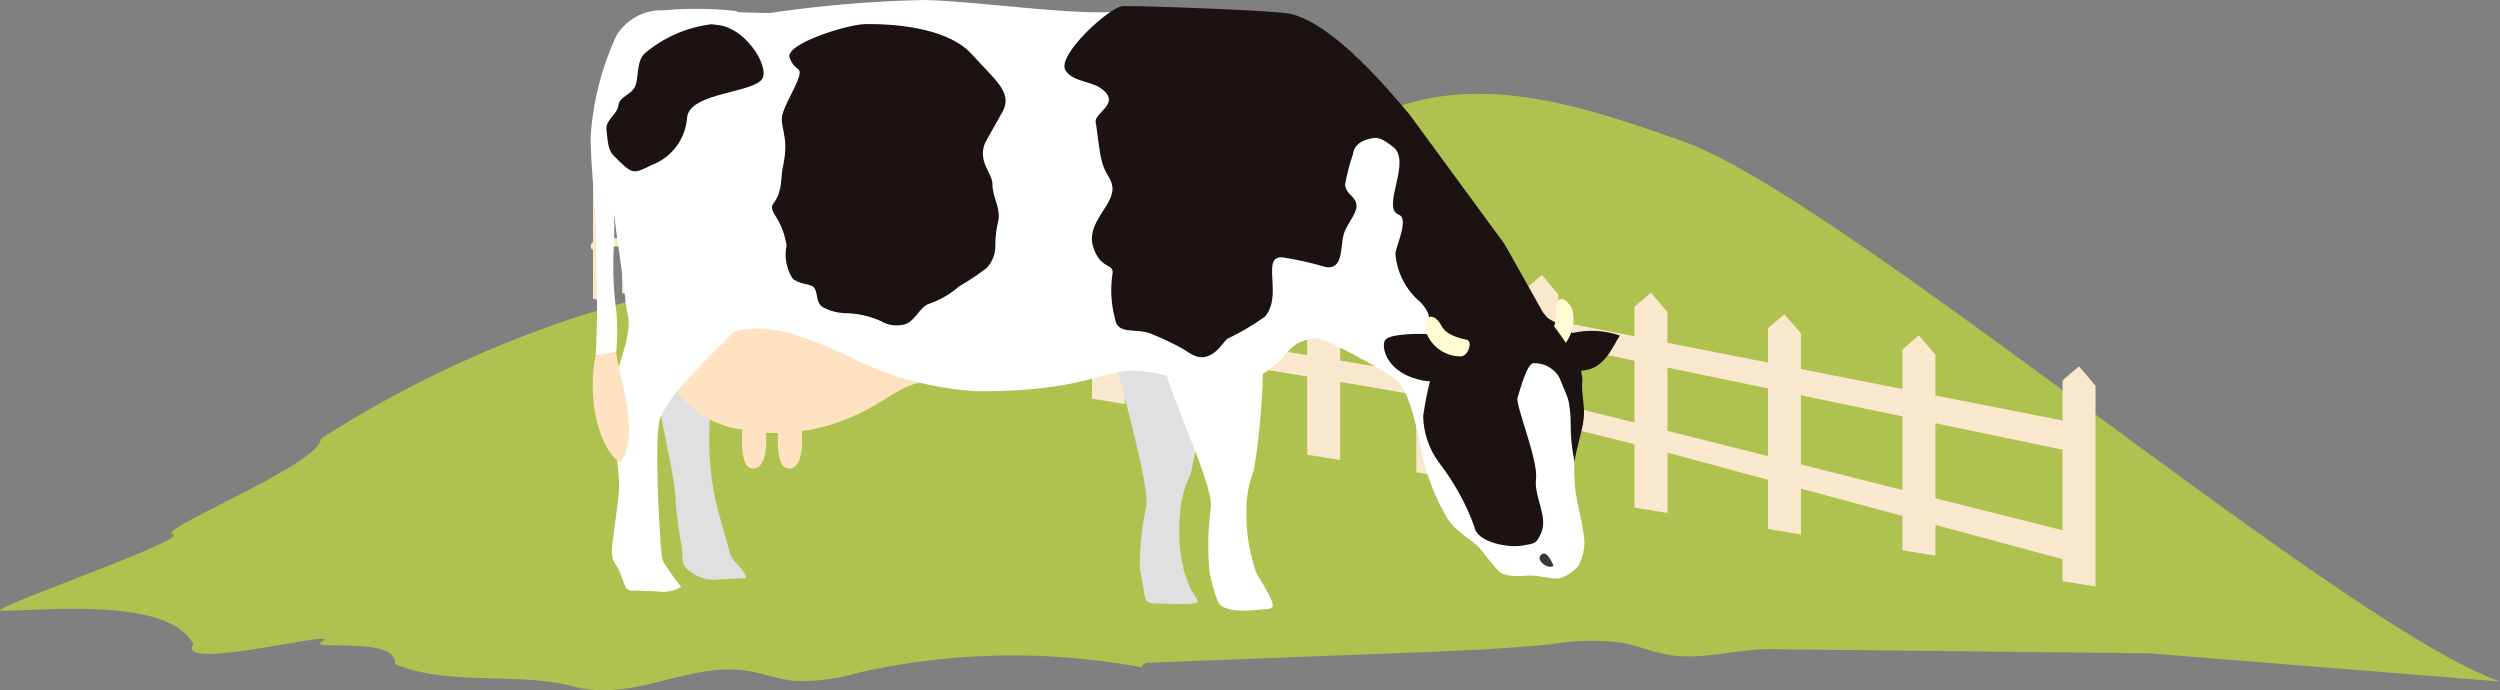 <svg id="グループ_401" data-name="グループ 401" xmlns="http://www.w3.org/2000/svg" xmlns:xlink="http://www.w3.org/1999/xlink" width="113.125" height="31.237" viewBox="0 0 113.125 31.237">
  <rect x="0" y="0" width="113.125" height="31.237" fill="#808080" stroke="none"/>
  <defs>
    <clipPath id="clip-path">
      <rect id="長方形_787" data-name="長方形 787" width="113.125" height="31.237" fill="none"/>
    </clipPath>
    <clipPath id="clip-path-2">
      <path id="パス_3025" data-name="パス 3025" d="M204.284,24.326c.708.636,1.969,4.388,2.96,3.184L204.2,23.246c-.106.345-.338.7.083,1.08m-.083-1.08a.561.561,0,0,0-.2-.692,5.838,5.838,0,0,1-1.2-1.274Z" transform="translate(-202.797 -21.28)" fill="none"/>
    </clipPath>
    <linearGradient id="linear-gradient" x1="-7.133" y1="3.059" x2="-7.097" y2="3.059" gradientUnits="objectBoundingBox">
      <stop offset="0" stop-color="#393636"/>
      <stop offset="0.028" stop-color="#393636"/>
      <stop offset="1" stop-color="#1a1311"/>
    </linearGradient>
    <clipPath id="clip-path-4">
      <path id="パス_3027" data-name="パス 3027" d="M224.349,49.316a13.86,13.86,0,0,0,.141-2.386c1.02-.041,1.382-1.022,1.744-1.59a3.891,3.891,0,0,0-2.148-.113c-.509-.438-1.473-.693-2-1.435Z" transform="translate(-222.083 -43.793)" fill="none"/>
    </clipPath>
    <linearGradient id="linear-gradient-2" x1="-16.658" y1="3.187" x2="-16.583" y2="3.187" xlink:href="#linear-gradient"/>
    <clipPath id="clip-path-6">
      <path id="パス_3030" data-name="パス 3030" d="M157.329.884c-.592.028-3.015,2.236-2.592,2.907.325.516,1.122.477,1.6.811.983.694-.348,1.1-.232,1.562.053.212.144,1.285.289,1.793.172.6.4.66.463,1.1.116.809-1.214,1.619-.868,2.717s.984.692.868,1.27a4.9,4.9,0,0,0,.116,1.965c.106.781.905.421,1.608.69a12.259,12.259,0,0,1,1.489.706c.326.2.723.569,1.3.225.332-.2.566-.612.694-.694a11.149,11.149,0,0,0,1.678-.986c.868-.924-.187-2.756.8-2.7a14.293,14.293,0,0,1,1.979.445c.81.115.637-.924.81-1.5s.752-1.039.52-1.5c-.115-.23-.448-.382-.462-.751a9.087,9.087,0,0,1,.347-1.33c.071-.47.377-.645.867-.752.294-.065.549.07.921.366.941.628-.541,2.784.3,3.1.468.175-.135,1.414-.16,1.766a3.208,3.208,0,0,0,1.126,2.182,1.7,1.7,0,0,1,.351.5,1.738,1.738,0,0,1,.084.6c0,.116,0,.233.007.349-1-.038-1.944.035-2.054.308-.149.372.137,1.475,1.717,1.792a2.18,2.18,0,0,0,.333.031,15.448,15.448,0,0,0-.306,1.577,3.633,3.633,0,0,0,.712,2.1,10.864,10.864,0,0,1,1.6,2.891c.1.731,1.54.978,2.168.873s.626-.106.836-.522c.377-.754-.314-1.673-.21-2.509s-.94-3.347-.836-3.66.418-1.567.732-1.567c1.359,0,1.672,1.671,1.672,2.718a7.908,7.908,0,0,0,.176,1.746c.051-.519.366-1.427.418-1.986s-.123-1.169-.07-1.642c.1-.94-1.778-3.135-1.778-3.135L174.6,11.646l-4.306-5.871c-.793-.924-3.387-4.1-5.392-4.544-.638-.144-6.183-.349-7.392-.349-.08,0-.141,0-.18,0" transform="translate(-154.687 -0.881)" fill="none"/>
    </clipPath>
    <linearGradient id="linear-gradient-3" x1="-1.38" y1="1.095" x2="-1.37" y2="1.095" xlink:href="#linear-gradient"/>
    <clipPath id="clip-path-7">
      <path id="パス_3031" data-name="パス 3031" d="M116.362,3.51c-.754.014-3.612.886-3.381,1.521s.582.371.409.892-.474.931-.705,1.568.31.988,0,2.43c-.1.454-.045.7-.168,1.153-.186.679-.513.521-.224,1.042a3.387,3.387,0,0,1,.548,1.409A2.031,2.031,0,0,0,113.1,15c.22.257.819.273.938.384.279.26.071.7.45.934a2.292,2.292,0,0,0,.976.269,4.052,4.052,0,0,1,1.621.347,1.414,1.414,0,0,0,1.135.15c.461-.167.659-.8,1.087-.927a4.139,4.139,0,0,0,1.341-.781,11.631,11.631,0,0,0,1.239-.826,1.426,1.426,0,0,0,.4-1.076,4.584,4.584,0,0,1,.126-1.024c.143-.633-.257-1.062-.257-1.715,0-.462-.634-.972-.367-1.763.067-.2.673-1.2.855-1.561.418-.83-.417-1.424-1.432-2.551-.966-1.073-3.068-1.354-4.617-1.354l-.229,0" transform="translate(-112.177 -3.508)" fill="none"/>
    </clipPath>
    <linearGradient id="linear-gradient-4" x1="-1.885" y1="2.008" x2="-1.866" y2="2.008" xlink:href="#linear-gradient"/>
    <clipPath id="clip-path-8">
      <path id="パス_3032" data-name="パス 3032" d="M92.838,3.539a5.749,5.749,0,0,0-3,1.325c-.376.377-.242,1.115-.429,1.5s-.7.429-.752.858c-.047.38-.583.65-.536,1.073.058.53.068.928.322,1.182.859.86.859.86,1.717.429a2.477,2.477,0,0,0,1.61-2.148c.108-1.179,3.195-1.1,3.435-1.824.215-.644-.858-2.253-2.039-2.363a2.921,2.921,0,0,0-.309-.037h-.014" transform="translate(-88.114 -3.539)" fill="none"/>
    </clipPath>
    <linearGradient id="linear-gradient-5" x1="-2.919" y1="3.349" x2="-2.884" y2="3.349" xlink:href="#linear-gradient"/>
  </defs>
  <g id="グループ_329" data-name="グループ 329" transform="translate(0 0)">
    <g id="グループ_328" data-name="グループ 328" clip-path="url(#clip-path)">
      <path id="パス_3000" data-name="パス 3000" d="M113.125,40.23c-7.144-2.506-29.84-21.941-36.984-24.447-3.978-1.4-8.241-2.886-12.361-1.73-3.958,1.11-7.938,3.244-11.83,4.807a34.561,34.561,0,0,1-5.125,1.755,49.067,49.067,0,0,1-8.179.692,50.848,50.848,0,0,0-24.134,7.942c.039,1.12-7.516,4.132-6.695,4.326S-.782,37.028.052,37.03c1.951,0,7.6-.644,8.7,1.524-.883,1.273,7-.777,5.8-.124-.779.424,3.474-.278,3.324,1.009,2.388,1.016,5.54.339,8.1,1.021,2.657.706,5.071-1.065,7.715-.731.752.095,1.485.392,2.237.473a9.118,9.118,0,0,0,2.941-.377,31.773,31.773,0,0,1,12.787-.236.344.344,0,0,1,.341-.21l11.756-.452c2.16-.083,4.32-.166,6.474-.39a10.8,10.8,0,0,1,3.249-.046c.728.146,1.436.456,2.168.556,1.482.2,3.039-.3,4.54-.279q2.9.034,5.8.063l11.259.122" transform="translate(0 -9.392)" fill="#afc24f"/>
      <path id="パス_3001" data-name="パス 3001" d="M153.549,39.384c-.021,0-.04.348-.061.344L122.069,33.2c-1.818-.358-3.7-.728-5.556-.927-1.15-.124-2.341-.375-3.493-.618-1.015-.214-2.065-.436-3.065-.564-.891-.114-1.766-.205-2.635-.3a52.514,52.514,0,0,1-5.606-.79,49.743,49.743,0,0,0-14.572-1.237c-.207.015-.4.2-.416-.068a.455.455,0,0,1,.371-.506,50.177,50.177,0,0,1,14.752.865,51.963,51.963,0,0,0,5.537.779c.875.091,1.755.183,2.651.3,1.026.131,2.089.355,3.117.572,1.136.239,2.31.487,3.428.607,1.886.2,3.78.575,5.612.936l31.417,6.18a.477.477,0,0,1,.325.55.426.426,0,0,1-.388.4" transform="translate(-59.723 -19.291)" fill="#f9e7ce"/>
      <path id="パス_3002" data-name="パス 3002" d="M152.987,48.738c-.026,0,.01.355-.017.348L134.106,44c-2.8-.7-5.7-1.434-8.566-2.023-2.647-.544-5.357-.986-7.977-1.414-3.188-.52-6.484-1.058-9.7-1.785-1.66-.374-3.345-1-4.974-1.419-5.435-1.4-11.052-3.039-16.622-2.509-.215.026-.406.207-.423-.057s.383-.314.6-.335c5.677-.538,11.118.742,16.607,2.154,1.624.418,3.3.851,4.954,1.223,3.2.722,6.488,1.258,9.666,1.777,2.627.429,5.343.872,8,1.419,2.883.592,5.787,1.323,8.594,2.03l18.8,4.731a.486.486,0,0,1,.306.567.422.422,0,0,1-.385.383" transform="translate(-59.112 -23.641)" fill="#f9e7ce"/>
      <path id="パス_3003" data-name="パス 3003" d="M135.43,34.01l-1.35-.218V27.366l.672-.574.678.792Z" transform="translate(-92.332 -18.45)" fill="#f9e7ce"/>
      <path id="パス_3004" data-name="パス 3004" d="M123.962,32.024l-1.061-.218V25.38l.527-.574.533.792Z" transform="translate(-84.634 -17.082)" fill="#f9e7ce"/>
      <path id="パス_3005" data-name="パス 3005" d="M115.266,30.037l-.955-.177v-5.2l.475-.465.48.642Z" transform="translate(-78.719 -16.659)" fill="#f9e7ce"/>
      <path id="パス_3006" data-name="パス 3006" d="M107.932,29.581l-.822-.152V24.278l.409-.4.413.552Z" transform="translate(-73.76 -16.444)" fill="#f9e7ce"/>
      <path id="パス_3007" data-name="パス 3007" d="M101.419,29.591l-.822-.152V24.288l.409-.4.413.552Z" transform="translate(-69.275 -16.451)" fill="#f9e7ce"/>
      <path id="パス_3008" data-name="パス 3008" d="M95.359,30.119l-.7-.149V24.931l.346-.391.35.54Z" transform="translate(-65.189 -16.899)" fill="#f9e7ce"/>
      <path id="パス_3009" data-name="パス 3009" d="M91.03,30.734l-.62-.149V25.546l.308-.391.312.54Z" transform="translate(-62.26 -17.323)" fill="#f9e7ce"/>
      <path id="パス_3010" data-name="パス 3010" d="M86.712,31.547l-.527-.149V26.359l.262-.391.265.54Z" transform="translate(-59.351 -17.883)" fill="#f9e7ce"/>
      <path id="パス_3011" data-name="パス 3011" d="M147.129,36.263l-1.35-.218v-6.48l.672-.574.678.792Z" transform="translate(-100.388 -19.964)" fill="#f9e7ce"/>
      <path id="パス_3012" data-name="パス 3012" d="M160.188,39.248l-1.493-.241V31.078l.743-.634.75.876Z" transform="translate(-109.283 -20.965)" fill="#f9e7ce"/>
      <path id="パス_3013" data-name="パス 3013" d="M175.6,41.768l-1.492-.241V32.918l.741-.635.751.876Z" transform="translate(-119.899 -22.232)" fill="#f9e7ce"/>
      <path id="パス_3014" data-name="パス 3014" d="M191.46,44.815l-1.492-.241V35.482l.741-.635.751.876Z" transform="translate(-130.819 -23.997)" fill="#f9e7ce"/>
      <path id="パス_3015" data-name="パス 3015" d="M207.318,47.378l-1.491-.241V38.045l.74-.635.751.876Z" transform="translate(-141.74 -25.762)" fill="#f9e7ce"/>
      <path id="パス_3016" data-name="パス 3016" d="M223.173,49.941,221.68,49.7V40.608l.741-.635.751.876Z" transform="translate(-152.657 -27.527)" fill="#f9e7ce"/>
      <path id="パス_3017" data-name="パス 3017" d="M239.032,52.505l-1.492-.241V43.172l.742-.635.749.876Z" transform="translate(-163.579 -29.293)" fill="#f9e7ce"/>
      <path id="パス_3018" data-name="パス 3018" d="M258.425,55.622l-1.492-.241V46.288l.742-.635.75.876Z" transform="translate(-176.933 -31.439)" fill="#f9e7ce"/>
      <path id="パス_3019" data-name="パス 3019" d="M277.977,58.706l-1.489-.241V49.373l.741-.635.749.876Z" transform="translate(-190.4 -33.563)" fill="#f9e7ce"/>
      <path id="パス_3020" data-name="パス 3020" d="M301.241,63.2l-1.492-.241V53.87l.743-.634.749.876Z" transform="translate(-206.418 -36.66)" fill="#f9e7ce"/>
      <path id="パス_3021" data-name="パス 3021" d="M96.852,45.962c.172,1.031-1.108,2.936-1.108,3.68s.764,3.654.764,4.686a18.341,18.341,0,0,0,.281,2.113c.058.53-.072.775.395,1.085a1.733,1.733,0,0,0,1.362.334l1.051-.04c.031,0,.068-.007.079-.035a.077.077,0,0,0,0-.054c-.164-.447-.624-.653-.741-1.133-.237-.974-.572-1.873-.732-2.861a13.642,13.642,0,0,1-.143-3.192c.116-1.317,2.463-3.208,2.807-3.838" transform="translate(-65.933 -31.651)" fill="#e0e0e0"/>
      <path id="パス_3022" data-name="パス 3022" d="M101.2,45.09c-1.273.291-2.783,3.229-2.61,3.734a4.247,4.247,0,0,0,2.885,1.647c-.036.68-.052,1.769.489,1.769s.634-.921.578-1.623q.266.017.546.014c-.028.678,0,1.609.5,1.609.56,0,.64-.982.572-1.692a8.4,8.4,0,0,0,.847-.166c2.818-.7,3.485-2.167,5.047-2.053-.637-.521-7.579-3.529-8.851-3.24" transform="translate(-67.884 -31.037)" fill="#ffe2c2"/>
      <path id="パス_3023" data-name="パス 3023" d="M162.175,52.38c.313,1.574,1.552,5.72,1.367,6.645a12.369,12.369,0,0,0-.286,2.8l.166.853a2.1,2.1,0,0,0,.1.515c.112.2.335.179.556.184.135,0,1.822.1,1.8-.079-.029-.2-.241-.39-.323-.578-.1-.221-.165-.454-.263-.675a7.652,7.652,0,0,1-.232-2.564,5.061,5.061,0,0,1,.492-1.95,48.36,48.36,0,0,0,.86-5.076" transform="translate(-111.68 -36.071)" fill="#e0e0e0"/>
      <path id="パス_3024" data-name="パス 3024" d="M130.8,24.483c-.038-.673-.288-1.514-.4-2.277a12.383,12.383,0,0,1-.052-1.308,4.853,4.853,0,0,1,.179-1.739,14.773,14.773,0,0,0,.064-3.561c-.142-.85-1.622-.972-2.329-1.962a25.465,25.465,0,0,1-2.512-4.024c-.142-.637-4.5-5.435-4.5-5.435-.52.232-2.581-2.694-2.755-2.579S111.526.12,110.022.467,103.485.062,100.939,0A55.9,55.9,0,0,0,94,.582C93.817.6,93.211.57,92.43.55a.44.44,0,0,1,.064-.043,16.478,16.478,0,0,0-3.356-.04A2.375,2.375,0,0,0,87,1.625,12.811,12.811,0,0,0,85.84,6.193c0,1.158.167,2.49.232,4.224.052,1.429.058,2.946.058,3.64s-.058,2.025-.058,2.025.867,0,.926-.173a9.629,9.629,0,0,0,0-1.852,15.576,15.576,0,0,1-.116-2.772c.036-.5.027-1.158.016-1.7,0,.006,0,.014,0,.019,0,.288.447,3.235.5,3.813a5.685,5.685,0,0,0,.158,1h0c.1,1.041-.789,2.9-.836,3.64s.464,3.113.4,4.142c-.049.744-.193,1.479-.267,2.221a2.435,2.435,0,0,0-.019.864,2.558,2.558,0,0,0,.227.4c.13.255.22.54.328.805a.322.322,0,0,0,.38.231l1.1.043a1.627,1.627,0,0,0,1.068-.206,11.04,11.04,0,0,1-.761-1.058,1.066,1.066,0,0,1-.125-.43c-.047-.4-.069-.81-.092-1.216-.067-1.14-.111-2.284-.1-3.426a9.046,9.046,0,0,1,.072-1.273c.172-1.129,2.524-3.218,3.411-4.16,1.722-.433,3.278.313,4.932,1a14.545,14.545,0,0,0,6.128,1.712c4.8,0,5.644-.993,7.149-.937a6.612,6.612,0,0,1,1.363.24c.48,1.624,2.1,5,1.99,5.96a12.775,12.775,0,0,0-.058,2.922,8.024,8.024,0,0,0,.371,1.324c.292.6,1.653.386,2.2.347a.441.441,0,0,0,.253-.071c.2-.163-.575-1.313-.7-1.544a7.985,7.985,0,0,1-.459-2.635,5.263,5.263,0,0,1,.345-2.062,32.342,32.342,0,0,0,.4-4.33c1.362-.9,1.031-1.4,2.336-1.618.425-.071,2.939,1.363,3.577,1.787s.939,1.757,1.221,3.1a9.938,9.938,0,0,0,1.235,3.3c.394.615,1.23,1,1.542,1.434.224.312.616.758.726.882.222.252.649.292,1.313.244.576-.044,1.1.2,1.56.1a2.049,2.049,0,0,0,.773-.552,2.366,2.366,0,0,0,.272-1.119" transform="translate(-59.113 0)" fill="#fff"/>
    </g>
  </g>
  <g id="グループ_331" data-name="グループ 331" transform="translate(63.143 6.626)">
    <g id="グループ_330" data-name="グループ 330" clip-path="url(#clip-path-2)">
      <rect id="長方形_788" data-name="長方形 788" width="8.564" height="8.164" transform="translate(-3.651 4.418) rotate(-50.434)" fill="url(#linear-gradient)"/>
    </g>
  </g>
  <g id="グループ_333" data-name="グループ 333" transform="translate(0 0)">
    <g id="グループ_332" data-name="グループ 332" clip-path="url(#clip-path)">
      <path id="パス_3026" data-name="パス 3026" d="M87.205,51.1c.058.983,1.156,3.761.173,5.034-1.157-.869-1.446-3.356-1.1-4.861" transform="translate(-59.321 -35.186)" fill="#ffe2c2"/>
    </g>
  </g>
  <g id="グループ_335" data-name="グループ 335" transform="translate(69.148 13.636)">
    <g id="グループ_334" data-name="グループ 334" clip-path="url(#clip-path-4)">
      <rect id="長方形_790" data-name="長方形 790" width="4.151" height="5.523" transform="translate(0 0)" fill="url(#linear-gradient-2)"/>
    </g>
  </g>
  <g id="グループ_337" data-name="グループ 337" transform="translate(0 0)">
    <g id="グループ_336" data-name="グループ 336" clip-path="url(#clip-path)">
      <path id="パス_3028" data-name="パス 3028" d="M224.515,45.293a1.547,1.547,0,0,0,.514-1.2c-.1-.507.183-1.018.7-.25a1.775,1.775,0,0,1-.575,1.907" transform="translate(-154.609 -29.92)" fill="#fffcd4"/>
      <path id="パス_3029" data-name="パス 3029" d="M224.37,81s-.265-.7-.523-.524c-.367.249.314.731.523.524" transform="translate(-154.076 -55.402)" fill="#393636"/>
    </g>
  </g>
  <g id="グループ_339" data-name="グループ 339" transform="translate(48.164 0.274)">
    <g id="グループ_338" data-name="グループ 338" clip-path="url(#clip-path-6)">
      <rect id="長方形_792" data-name="長方形 792" width="31.778" height="31.448" transform="matrix(0.381, -0.925, 0.925, 0.381, -9.004, 20.969)" fill="url(#linear-gradient-3)"/>
    </g>
  </g>
  <g id="グループ_341" data-name="グループ 341" transform="translate(34.928 1.092)">
    <g id="グループ_340" data-name="グループ 340" clip-path="url(#clip-path-7)">
      <rect id="長方形_793" data-name="長方形 793" width="16.892" height="15.443" transform="translate(-5.003 11.73) rotate(-67.63)" fill="url(#linear-gradient-4)"/>
    </g>
  </g>
  <g id="グループ_343" data-name="グループ 343" transform="translate(27.435 1.102)">
    <g id="グループ_342" data-name="グループ 342" clip-path="url(#clip-path-8)">
      <rect id="長方形_794" data-name="長方形 794" width="9.086" height="9.382" transform="translate(-2.438 5.817) rotate(-67.63)" fill="url(#linear-gradient-5)"/>
    </g>
  </g>
  <g id="グループ_345" data-name="グループ 345" transform="translate(0 0)">
    <g id="グループ_344" data-name="グループ 344" clip-path="url(#clip-path)">
      <path id="パス_3033" data-name="パス 3033" d="M208.8,47.824a1.663,1.663,0,0,1-1.62-1.158c-.058-.926.478-.694.709-.232s.972.6,1.142.637c.294.06.075.716-.231.753" transform="translate(-142.668 -31.698)" fill="#fffcd4"/>
    </g>
  </g>
</svg>

